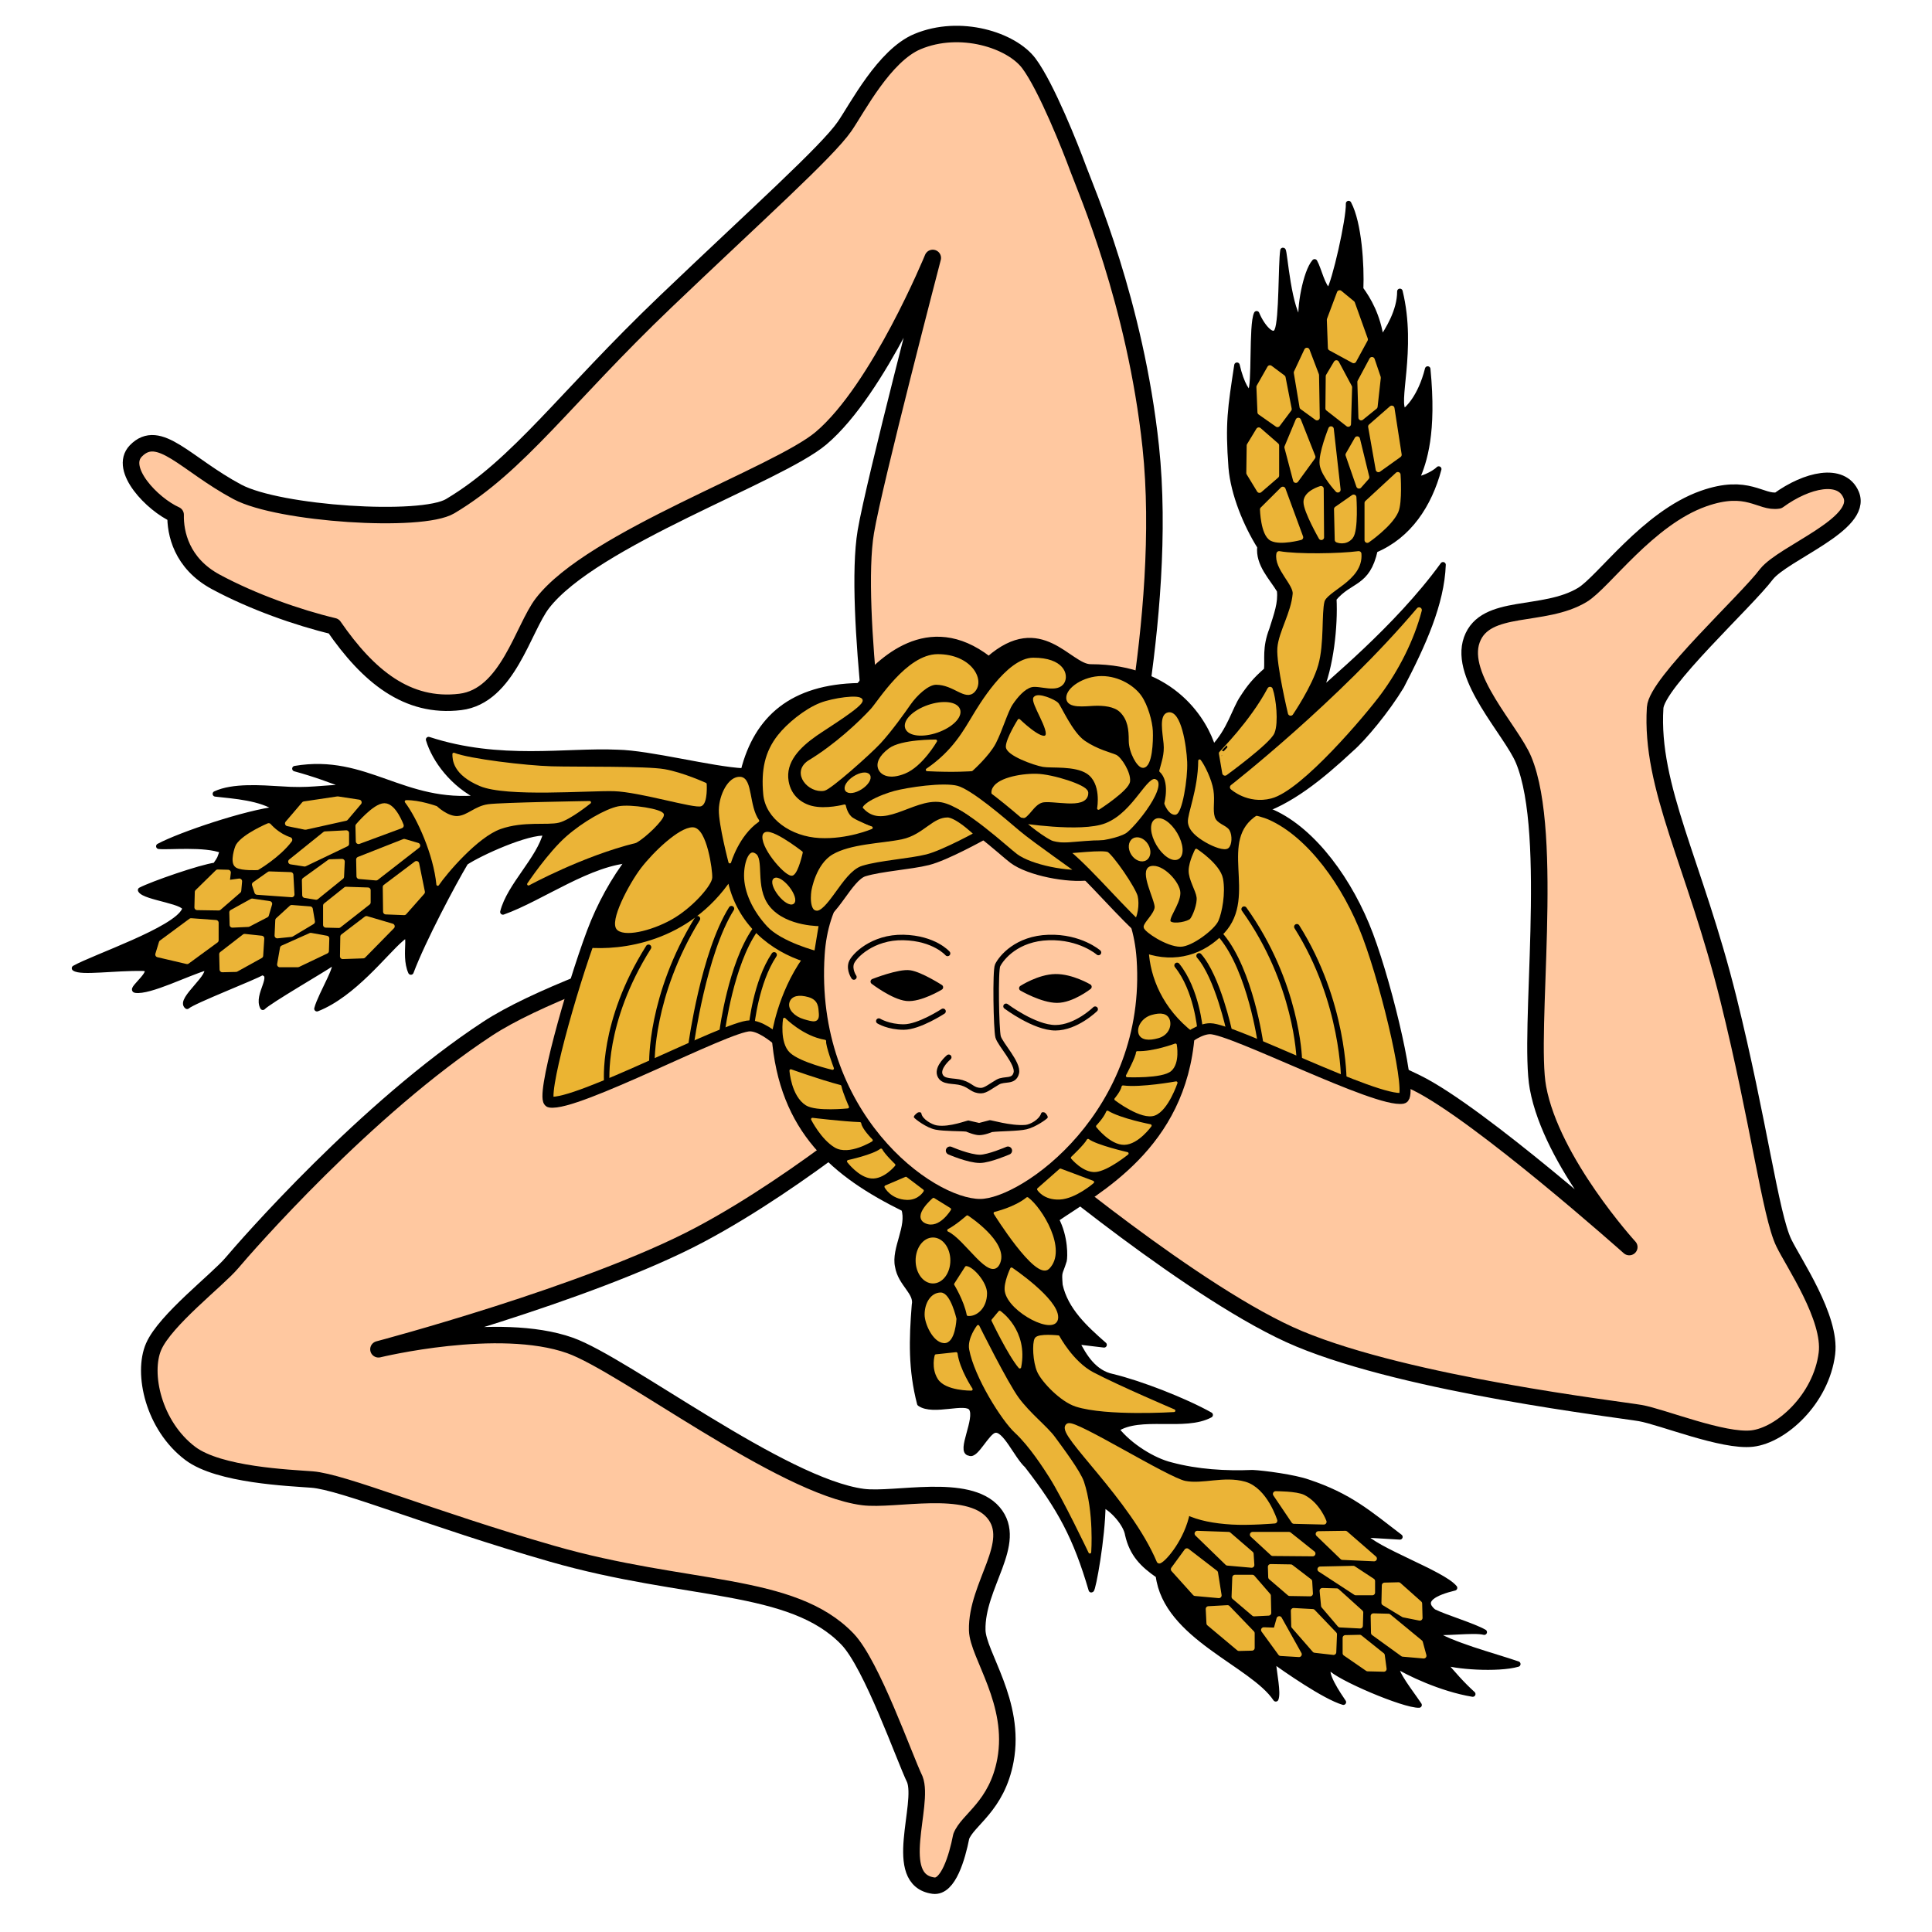 <?xml version="1.0" encoding="UTF-8"?>
<svg version="1.1" viewBox="0 0 700 700" xmlns="http://www.w3.org/2000/svg">
<defs>
<style type="text/css">.str1 {stroke:#1F1A17;stroke-width:0.176}
    .str2 {stroke:#1F1A17;stroke-width:0.353}
    .str0 {stroke:#131516;stroke-width:0.353}
    .str4 {stroke:#EEB300;stroke-width:0.353}
    .str3 {stroke:#F5D300;stroke-width:0.353}
    .fil6 {fill:none}
    .fil7 {fill:#1F1A17}
    .fil9 {fill:white}
    .fil12 {fill:#009F3C}
    .fil10 {fill:#00A03B}
    .fil5 {fill:#2DA638}
    .fil8 {fill:#4E9145}
    .fil11 {fill:#65B857}
    .fil1 {fill:#DA2724}
    .fil4 {fill:#E4A615}
    .fil3 {fill:#EFC899}
    .fil13 {fill:#F3E400}
    .fil0 {fill:#F5CB00}
    .fil2 {fill:#1F1A17;fill-rule:nonzero}
    .fil14 {fill:#EEB300;fill-rule:nonzero}</style>
</defs>
<g transform="translate(59.067 -302.29)">
<g transform="translate(265)">
<g transform="matrix(2 0 0 1.988 -768.25 120.2)">
<path d="m557.44 181.77c2.233 5.36-12.197 10.547-15.322 14.453-3.683 4.954-19.897 19.787-20.182 24.349-0.912 14.583 7.181 28.404 13.281 53.125 5.489 22.245 7.596 39.322 10.025 44.4 1.743 3.642 8.625 13.69 7.812 20.183-1.041 8.333-8.289 14.888-13.541 15.495-5.253 0.607-16.319-3.949-20.27-4.645-3.949-0.694-41.71-5.121-61.806-13.541-18.382-7.702-48.915-33.508-48.915-33.508l18.229-31.25s32.845 8.679 51.953 18.1c11.399 5.62 38.542 29.947 38.542 29.947s-14.062-15.494-16.537-29.036c-1.861-10.19 3.082-46.051-2.604-59.766-2.225-5.366-11.806-15.104-9.375-21.875 2.43-6.771 13.021-3.906 20.052-8.203 3.812-2.33 11.83-13.955 21.919-17.535 8.072-2.865 10.286 0.868 13.541 0.347 5.211-3.818 11.461-5.207 13.198-1.04z" fill="#ffc8a0" stroke="#000" stroke-linecap="round" stroke-linejoin="round" stroke-miterlimit="10" stroke-width="3"/>
<path d="m391.2 435.26c-7.692-1.061-1.566-14.736-3.387-19.396-1.875-3.887-7.778-20.9-12.177-25.523-10.074-10.584-29.091-8.504-53.55-15.582-22.009-6.368-37.852-13.083-43.465-13.517-4.025-0.312-16.83-0.8-22.046-4.749-6.696-5.069-8.749-14.622-6.648-19.475 2.101-4.852 11.58-12.159 14.156-15.231 2.577-3.073 24.304-28.176 46.357-42.721 16.637-10.974 66.16-24.4 66.16-24.4l10.323 35.192s-19.221 16.697-38.007 26.745c-20.177 10.792-58.258 20.905-58.258 20.905s21.733-5.333 34.697-0.705c9.756 3.483 38.34 25.694 53.061 27.628 5.76 0.756 18.982-2.671 23.632 2.818 4.648 5.489-3.127 13.23-2.922 21.468 0.112 4.466 7.055 13.171 5.111 23.699-1.556 8.424-6.832 10.79-8.008 13.87-0.76 3.921-2.4 9.337-5.029 8.974z" fill="#ffc8a0" stroke="#000" stroke-linecap="round" stroke-linejoin="round" stroke-miterlimit="10" stroke-width="3"/>
<path d="m246.7 173.78c4.201-4.368 9.027 2.431 18.402 7.465 7.532 4.045 33.333 5.729 38.542 2.604 12.529-7.517 20.71-19.67 39.068-37.314 16.521-15.876 29.214-27.282 32.398-31.925 2.282-3.331 7.162-12.892 13.19-15.435 7.738-3.265 17.039-0.266 20.19 3.98 3.151 4.244 7.556 15.42 8.93 19.188 1.373 3.768 10.351 24.396 13.138 50.675 3.284 30.969-6.569 69.914-6.569 69.914l-41.761-2.815s-5.63-37.538-3.285-51.614c1.499-8.991 12.124-49.9 12.124-49.9s-9.754 23.952-20.245 32.865c-7.894 6.708-41.42 18.274-50.456 30.056-3.535 4.609-6.306 16.96-14.9 18.002-9.597 1.163-16.667-4.688-22.917-13.802-6.511-1.562-14.679-4.457-21.354-8.073-6.25-3.385-7.373-8.945-7.292-12.24-4.247-1.913-10.362-8.347-7.203-11.631z" fill="#ffc8a0" stroke="#000" stroke-linecap="round" stroke-linejoin="round" stroke-miterlimit="10" stroke-width="3"/>
<path d="m423 258.68c-0.347 14.757 9.723 26.215 9.723 26.215s5.095-5.815 8.594-5.815c4.08 0 30.209 13.542 34.896 12.674 1.813-0.336-2.594-19.643-6.338-29.688-3.559-9.549-10.156-18.664-17.447-21.962-4.333-1.959-16.667-3.125-21.875 0.348-5.209 3.471-7.435 13.194-7.553 18.228z" fill="#ebb437" stroke="#000" stroke-linecap="round" stroke-linejoin="round" stroke-miterlimit="10" stroke-width="2"/>
<path d="m376.25 258.16c0.054 12.587-9.321 26.909-9.321 26.909s-5.496-6.509-8.995-6.509c-4.079 0-31.543 14.756-36.23 13.888-1.814-0.336 3.929-20.858 7.672-30.902 3.559-9.548 10.156-18.664 17.448-21.962 4.333-1.96 16.667-3.125 21.875 0.347 5.207 3.473 7.53 13.194 7.551 18.229z" fill="#ebb432" stroke="#000" stroke-linecap="round" stroke-linejoin="round" stroke-miterlimit="10" stroke-width="2"/>
<path d="m336.72 248.35c-7.7 0.301-16.52 6.949-23.52 9.449 1.2-4.8 6.609-9.598 7.808-14.397-3.299-0.347-12.083 3.683-14.583 5.382-2.2 3.701-7.726 14.15-9.896 19.965-1.476-3.299 0.677-8.29-1.823-5.989-2.9 2.499-8.594 10.069-15.191 12.674 0.694-2.69 4.691-8.948 2.691-8.247-1.2 0.9-11.5 6.886-12.5 7.986-1.215-2.256 2.426-5.936-0.174-6.336-1.2 0.8-12.441 5.162-13.542 6.162-1.6-1.2 4.985-5.831 3.385-7.031-3.2 0.899-10.229 4.494-12.76 4.08-0.968-0.157 4.253-3.939 1.302-3.992-5.068-0.091-11.214 0.862-12.326-1e-3 3.5-2 18.209-6.955 19.909-10.556 1.1-1.6-7.231-2.28-7.93-3.681 2.1-1.1 10.851-4.166 13.542-4.514 1-1.5 0.703-0.991 1.302-2.691-3.212-1.302-9.846-0.581-11.545-0.781 3.9-2.1 15.885-6.163 21.528-6.771-3.1-2.101-7.785-2.377-11.285-2.778 3.199-1.5 8.288-1.084 11.788-0.884 5.301 0.399 7.13-0.23 12.431-0.331-3.2-1.3-6.509-2.486-9.809-3.385 12.966-2.213 19.531 6.771 33.579 5.315-4.933-2.365-8.26-6.912-9.36-10.611 12.934 4.253 24.914 1.91 34.201 2.344 5.8 0.1 17.03 3.085 22.83 3.385 2.431-9.635 8.854-15.321 20.92-15.538 3.646-4.427 12.5-13.455 23.525-4.861 9.461-8.333 14.539 1.432 18.445 1.432 15.104 0 20.79 10.114 22.18 14.801 3.124-3.298 3.906-7.031 5.381-9.201 1.216-1.91 2.258-3.212 4.341-5.035 0.199-2-0.348-3.993 0.954-7.378 0.868-2.777 1.65-4.861 1.39-7.118-1.389-2.344-3.906-4.774-3.56-7.986-2.5-4-4.809-9.61-5.208-14.41-0.601-8.099-0.158-10.763 1.042-18.663 0.781 3.472 2.04 5.354 2.43 4.861 0.858-1.084 0.175-12.207 1.129-14.236 0.955 2.344 2.994 4.708 3.732 3.038 0.87-1.968 0.662-12.149 1.042-14.583 0.3 0 0.984 11.2 3.386 13.194-0.501-2.5 0.743-9.311 2.344-11.111 0.781 1.389 1.403 4.596 2.604 5.295 1.042-1.476 3.653-13.119 3.553-15.918 1.9 3.6 2.351 11.317 2.177 15.571 1.389 1.91 3.125 4.861 3.732 9.288 1.216-1.823 3.385-5.255 3.385-8.854 2.604 10.677-1.041 20.66 0.781 21.875 0.545-0.334 2.952-2.517 4.255-7.726 1.128 11.632-0.608 16.841-1.997 20.052 0.521 0.174 2.951-0.781 3.992-1.823-1.735 6.51-5.381 12.152-11.544 14.757-1.389 6.336-4.466 5.254-7.466 8.854 0.259 4.948-0.521 12.5-2.604 17.188 0.954-1.215 13.977-11.632 22.396-23.351-0.26 7.118-3.646 14.583-7.552 22.135-2.604 4.34-6.815 9.458-9.114 11.458-5.469 5.122-11.11 9.765-17.23 11.588-7.683 4.948-0.076 15.123-6.12 21.615-3.516 3.776-8.463 5.339-13.802 3.516 0.253 4.946 2.518 10.851 8.333 15.364-1.562 20.443-17.101 28.386-24.609 33.594 1.736 3.298 1.579 6.939 1.433 7.553-0.8 2.599-0.944 1.746-0.745 4.445 1.001 4.601 4.601 7.9 8.001 10.9-1.7-0.2-3.3-0.4-5-0.6 1.4 2.8 3.2 5.699 6.5 6.399 5 1.2 13.121 4.378 17.72 6.979-4.599 2.499-12.713-0.298-17.013 2.604 2.43 3.125 6.787 5.762 9.893 6.518 4.797 1.3 9.897 1.601 14.797 1.401 2.1 0.101 7.597 0.851 10.028 1.72 7.552 2.517 11.065 5.683 16.666 9.982-1.4-0.1-5.295-0.302-6.694-0.402 2.1 2.801 14.391 6.991 16.591 9.69-3.56 0.868-6.32 2.24-3.82 4.34 2.2 1.101 7.102 2.533 9.201 3.733-1.899-0.499-7.672 0.337-9.572-0.063 3.583 2.407 11.136 4.316 15.649 5.879-3.56 1.042-11.629 0.465-13.629-0.435 1.997 2.345 3.386 3.994 5.469 5.903-5.729-0.955-11.775-3.894-13.976-5.295 0.087 1.736 2.518 4.688 4.254 7.292-2.7 0.1-14.746-5.059-16.146-6.858-1.499 0.601 1.631 5.137 2.431 6.338-3.398-1-10.59-6.077-12.761-7.64 0.261 2.691 0.954 5.903 0.521 7.031-4.254-6.423-19.879-11.284-21.268-22.482-2.899-2-4.745-3.934-5.545-7.434-0.3-2.001-2.823-4.8-4.524-5.501-0.043 6.111-1.783 15.539-2.083 15.539-2.8-9.602-5.632-14.857-11.632-22.657-1.909-1.737-4.004-6.924-5.903-6.424-1.4 0.302-3.414 4.769-4.514 4.167-1.959-0.165 1.572-6.251 0.348-8.16-1.027-1.602-6.945 0.868-9.375-0.868-1.601-6.2-1.455-11.669-0.955-17.969 0.5-2.3-2.518-3.819-3.038-7.031-0.701-3.199 2.229-7.304 1.128-10.503-12.413-6.163-22.179-14.106-23.481-31.554 0 0 0.998-7.422 5.599-13.933-5.729-1.823-12.109-6.467-13.672-14.974-7.682 11.588-19.922 12.891-25.781 12.37 1.432-6.509 6.38-13.931 8.203-15.45z" stroke="#000" stroke-linecap="round" stroke-linejoin="round"/>
<path d="m362.33 265.62c-3.299 4.948-4.081 12.848-4.081 12.848" fill="none" stroke="#000" stroke-linecap="round" stroke-linejoin="round" stroke-miterlimit="10"/>
<path d="m358.85 261.11c-4.34 6.25-5.902 18.229-5.902 18.229" fill="none" stroke="#000" stroke-linecap="round" stroke-linejoin="round" stroke-miterlimit="10"/>
<path d="m354.6 257.2c-5.035 8.073-7.292 24.653-7.292 24.653" fill="none" stroke="#000" stroke-linecap="round" stroke-linejoin="round" stroke-miterlimit="10"/>
<path d="m348.44 259.03c-8.594 14.062-8.247 26.303-8.247 26.303" fill="none" stroke="#000" stroke-linecap="round" stroke-linejoin="round" stroke-miterlimit="10"/>
<path d="m339.58 264.24c-8.594 13.715-7.552 24.652-7.552 24.652" fill="none" stroke="#000" stroke-linecap="round" stroke-linejoin="round" stroke-miterlimit="10"/>
<path d="m435.33 267.54c3.559 4.428 4.167 11.632 4.167 11.632" fill="none" stroke="#000" stroke-linecap="round" stroke-linejoin="round" stroke-miterlimit="10"/>
<path d="m439.32 265.8c3.385 3.906 5.469 13.716 5.469 13.716" fill="none" stroke="#000" stroke-linecap="round" stroke-linejoin="round" stroke-miterlimit="10"/>
<path d="m443.4 262.24c5.208 6.338 7.031 19.358 7.031 19.358" fill="none" stroke="#000" stroke-linecap="round" stroke-linejoin="round" stroke-miterlimit="10"/>
<path d="m447.48 257.29c9.636 13.541 9.983 27.257 9.983 27.257" fill="none" stroke="#000" stroke-linecap="round" stroke-linejoin="round" stroke-miterlimit="10"/>
<path d="m457.03 260.5c8.594 13.715 8.507 28.038 8.507 28.038" fill="none" stroke="#000" stroke-linecap="round" stroke-linejoin="round" stroke-miterlimit="10"/>
<path d="m399.57 242.01c10.417 0 28.109 4.906 29.427 24.305 1.91 28.125-21.181 44.792-29.341 44.792-9.288 0-31.076-16.319-29.166-45.573 1.256-19.229 18.83-23.524 29.08-23.524z" fill="#ffc8a0" stroke="#000" stroke-linecap="round" stroke-linejoin="round" stroke-miterlimit="10" stroke-width="2"/>
<path d="m419.36 271.44s-3.126-1.866-6.077-1.822c-2.951 0.043-6.076 2.083-6.076 2.083s3.689 2.17 6.38 2.171 5.773-2.432 5.773-2.432z" stroke="#000" stroke-linecap="round" stroke-linejoin="round" stroke-miterlimit="10"/>
<path d="m392.45 271.53s-3.559-2.301-5.513-2.604c-1.953-0.303-6.64 1.562-6.64 1.562s3.603 2.777 6.033 3.039c2.431 0.261 6.12-1.997 6.12-1.997z" stroke="#000" stroke-linecap="round" stroke-linejoin="round" stroke-miterlimit="10"/>
<path d="m421.09 265.19s-3.299-2.908-9.028-2.734-8.55 3.646-9.244 5.078c-0.442 0.912-0.26 11.675 0.087 13.021s3.732 4.86 3.298 6.597-2.127 0.955-3.342 1.648c-1.215 0.696-2.213 1.562-3.038 1.562-1.562 0-1.779-0.913-3.472-1.432-1.53-0.471-3.473 0-3.993-1.433-0.518-1.424 1.605-3.212 1.605-3.212" fill="none" stroke="#000" stroke-linecap="round" stroke-linejoin="round" stroke-miterlimit="10"/>
<path d="m393.75 265.36s-2.387-2.777-7.986-2.907c-5.599-0.131-9.071 3.429-9.461 4.688s0.478 2.517 0.478 2.517" fill="none" stroke="#000" stroke-linecap="round" stroke-linejoin="round" stroke-miterlimit="10"/>
<path d="m420.49 275.52s-3.429 3.386-7.205 3.386-8.94-3.906-8.94-3.906" fill="none" stroke="#000" stroke-linecap="round" stroke-linejoin="round" stroke-miterlimit="10"/>
<path d="m392.93 275.91s-4.341 2.865-7.118 2.865c-2.778 0-4.515-1.085-4.515-1.085" fill="none" stroke="#000" stroke-linecap="round" stroke-linejoin="round" stroke-miterlimit="10"/>
<path d="m399.48 298.48c-0.89 0-2.361-0.646-2.361-0.646-1.003-0.113-3.933-0.049-5.517-0.353-1.685-0.323-3.736-1.946-3.928-2.213-0.167-0.233 0.373-0.689 0.606-0.857 0.235-0.167 0.683-0.166 0.728 0.119 0.163 1.042 1.908 2.024 2.789 2.171 2.344 0.391 5.625-0.99 5.755-0.891l1.919 0.443 1.894-0.5c0.122-0.1 3.802 1.077 6.492 0.859 0.828-0.066 2.474-0.933 2.851-2.107 0.087-0.274 0.51-0.258 0.733-0.076 0.223 0.181 0.59 0.702 0.408 0.926-0.207 0.254-2.148 1.67-3.797 2.061-1.486 0.353-4.927 0.326-6.25 0.5 1e-3 0-1.28 0.564-2.322 0.564z" ZZ="0"/>
<path d="m404.69 301.3s-3.45 1.498-5.078 1.498c-2.019 0-5.426-1.498-5.426-1.498" fill="none" stroke="#000" stroke-linecap="round" stroke-linejoin="round" stroke-miterlimit="10" stroke-width="1.5"/>
<path d="m429.17 231.29c-0.868 0.043-2.344-2.647-2.344-4.688 0-2.04-0.173-3.906-1.649-5.381-1.13-1.129-3.212-1.302-4.861-1.237s-4.774 0.543-4.817-1.172c-0.044-1.714 3.017-3.754 6.163-3.754s5.815 1.801 6.987 3.472 1.966 4.625 2.041 6.294c0.085 1.909-0.1 6.396-1.52 6.466z" fill="#ebb437" stroke="#ebb437" stroke-linecap="round" stroke-linejoin="round" stroke-miterlimit="10" stroke-width=".5"/>
<path d="m378.12 219.21c0.26 0.89-6.242 4.874-8.203 6.25-3.06 2.148-5.815 4.883-5.208 8.529 0.476 2.858 2.57 4.266 4.427 4.73 2.604 0.651 5.946-0.26 5.946-0.26s0.282 1.671 1.389 2.388c1.107 0.716 3.472 1.605 3.472 1.605s-4.362 1.888-9.375 1.628c-5.013-0.261-9.57-3.386-9.961-7.748s0.261-7.617 2.604-10.612c1.598-2.042 4.752-4.688 7.552-5.794 2.164-0.856 7.097-1.606 7.357-0.716z" fill="#ebb437" stroke="#ebb437" stroke-linecap="round" stroke-linejoin="round" stroke-miterlimit="10" stroke-width=".5"/>
<ellipse transform="matrix(-.838 .546 -.546 -.838 821.68 224.34)" cx="377.54" cy="234.15" rx="2.409" ry="1.139" fill="#ebb437" stroke="#ebb437" stroke-linecap="round" stroke-linejoin="round" stroke-miterlimit="10" stroke-width=".5"/>
<path d="m391.6 226.63s-6.185-0.065-8.333 1.562c-1.807 1.369-2.213 2.604-1.823 3.516 0.391 0.912 1.758 1.758 4.492 0.651 3.11-1.258 5.664-5.729 5.664-5.729z" fill="#ebb437" stroke="#ebb437" stroke-linecap="round" stroke-linejoin="round" stroke-miterlimit="10" stroke-width=".5"/>
<ellipse transform="matrix(-.944 .33 -.33 -.944 833.64 303.55)" cx="391.08" cy="222.46" rx="5.013" ry="2.409" fill="#ebb437" stroke="#ebb437" stroke-linecap="round" stroke-linejoin="round" stroke-miterlimit="10" stroke-width=".5"/>
<path d="m398.5 217.51c1.822-2.019-0.679-6.445-6.532-6.445-5.469 0-10.606 8.437-11.927 9.886-2.182 2.395-6.627 6.588-11.445 9.5-2.909 2.033 0.086 5.483 2.755 5.028 1.099-0.188 8.326-6.663 10.091-8.594 2.083-2.279 4.439-5.638 5.403-7.031 1.172-1.693 3.3-3.711 4.818-3.711 3.321 0 5.357 3.005 6.837 1.367z" fill="#ebb437" stroke="#ebb437" stroke-linecap="round" stroke-linejoin="round" stroke-miterlimit="10" stroke-width=".5"/>
<path d="m414.71 215.88c0.718-1.301-0.087-4.167-5.426-4.167-4.688 0-9.802 8.79-10.785 10.417-1.628 2.691-3.624 6.467-8.442 9.766 4.948 0.261 8.052 0 8.052 0s2.994-2.669 4.166-4.948 2.148-5.729 3.061-7.096c0.911-1.367 2.233-2.904 3.58-3.255 1.497-0.391 4.752 1.171 5.794-0.717z" fill="#ebb437" stroke="#ebb437" stroke-linecap="round" stroke-linejoin="round" stroke-miterlimit="10" stroke-width=".5"/>
<path d="m409.55 218.79c0.607-0.781 3.516 0.521 4.036 1.042 0.521 0.521 2.561 5.382 4.904 6.988 2.344 1.606 4.819 2.17 5.687 2.561s2.561 3.082 2.387 4.601-5.469 4.948-5.469 4.948 0.869-4.688-1.996-6.554c-2.277-1.483-6.511-0.998-8.03-1.259-1.519-0.26-6.554-2.04-6.51-3.472 0.043-1.433 2.127-4.774 2.127-4.774s3.992 3.906 4.947 2.908c0.956-0.999-2.691-6.207-2.083-6.989z" fill="#ebb437" stroke="#ebb437" stroke-linecap="round" stroke-linejoin="round" stroke-miterlimit="10" stroke-width=".5"/>
<path d="m418.74 236.08c-0.036-0.943-6.027-2.916-8.943-2.965-2.915-0.049-7.178 0.83-7.581 2.673-0.341 1.555 3.5 4.617 4.715 4.617 1.214 0 1.991-2.479 3.838-3.014 1.846-0.535 8.068 1.313 7.971-1.311z" fill="#ebb437" stroke="#ebb437" stroke-linecap="round" stroke-linejoin="round" stroke-miterlimit="10"/>
<path d="m419.27 251.04c-3.622 0.499-10.63-0.801-13.541-2.995-1.74-1.311-9.433-8.562-13.281-9.245-4.492-0.797-10.417 5.469-14.695 0.801-1.845-2.013 3.755-4.19 6.103-4.824 2.347-0.633 9.114-1.705 11.978-0.925s9.007 6.188 11.589 8.38c2.579 2.193 10.024 7.332 11.847 8.808z" fill="#ebb437" stroke="#000" stroke-linecap="round" stroke-linejoin="round" stroke-miterlimit="10" stroke-width="2"/>
<path d="m433.72 221.68c2.084-0.456 3.061 5.794 3.19 8.789s-0.911 9.375-1.953 9.375-1.692-1.823-1.692-1.823 1.106-4.102-0.912-5.925c0.391-1.562 0.977-2.995 0.781-5.013s-0.815-5.097 0.586-5.403z" fill="#ebb437" stroke="#ebb437" stroke-linecap="round" stroke-linejoin="round" stroke-miterlimit="10" stroke-width=".5"/>
<path d="m431.57 233.13c3.386 1.318-3.727 9.856-5.269 10.766-3.023 1.785-11.971 2.313-13.979 1.298-2.341-1.183-5.64-4.134-5.64-4.134s11.246 1.82 15.538 0.086c4.958-2 7.264-8.828 9.35-8.016z" fill="#ebb437" stroke="#000" stroke-linecap="round" stroke-linejoin="round" stroke-miterlimit="10"/>
<ellipse transform="matrix(.863 -.505 .505 .863 -64.27 252.22)" cx="433.53" cy="244.77" rx="1.931" ry="3.971" fill="#ebb437" stroke="#ebb437" stroke-linecap="round" stroke-linejoin="round" stroke-miterlimit="10" stroke-width=".5"/>
<ellipse transform="matrix(.851 -.526 .526 .851 -65.497 262.11)" cx="428.32" cy="246.27" rx="1.541" ry="2.082" fill="#ebb437" stroke="#ebb437" stroke-linecap="round" stroke-linejoin="round" stroke-miterlimit="10" stroke-width=".5"/>
<path d="m439.41 230.25c-0.044 5.339-1.997 9.766-1.866 11.198 0.13 1.432 1.562 2.56 3.038 3.428 1.477 0.869 3.386 1.562 3.906 1.085 0.521-0.477 0.608-2.04 0.131-2.908-0.479-0.868-2.258-1.085-2.692-2.474-0.434-1.388 0.044-2.995-0.26-4.948-0.305-1.952-1.605-4.556-2.257-5.381z" fill="#ebb437" stroke="#ebb437" stroke-linecap="round" stroke-linejoin="round" stroke-miterlimit="10" stroke-width=".5"/>
<path d="m413.63 246.18c2.275 0.104 8.371-0.895 9.636-0.173 1.266 0.721 5.497 6.931 5.902 8.68 0.403 1.75 0.057 4.427-1.057 5.713-4.412-4.151-10.488-11.529-14.481-14.22z" fill="#ebb437" stroke="#000" stroke-linecap="round" stroke-linejoin="round" stroke-miterlimit="10" stroke-width="2"/>
<path d="m430.6 249.7c-1.995 0.521 1.042 5.99 0.912 7.292-0.131 1.302-2.04 2.907-1.996 3.559s3.992 3.342 6.423 3.342c1.998 0 5.989-3.081 6.641-4.557s1.302-4.991 0.825-7.552c-0.478-2.561-4.602-5.251-4.602-5.251s-1.084 2.083-1.128 3.689c-0.044 1.605 1.259 3.559 1.433 4.861s-0.738 3.56-1.216 4.123c-0.478 0.564-3.081 1.129-3.862 0.521s1.648-3.342 1.648-5.382c0-1.823-3.082-5.166-5.078-4.645z" fill="#ebb437" stroke="#ebb437" stroke-linecap="round" stroke-linejoin="round" stroke-miterlimit="10" stroke-width=".5"/>
<path d="m393.75 239.58c2.212 0 6.25 4.167 6.25 4.167s-6.666 3.736-9.859 4.535c-3.195 0.799-8.497 1.117-11.55 2.057s-5.785 8.372-8.557 8.231-1.926-4.838-1.926-4.838 0.799-5.215 4.321-7.282c3.523-2.067 9.208-2.114 12.824-2.865 3.618-0.753 5.256-4.005 8.497-4.005z" fill="#ebb437" stroke="#000" stroke-linecap="round" stroke-linejoin="round" stroke-miterlimit="10" stroke-width="2"/>
<path d="m367.27 246.96s-0.737 3.429-1.605 3.95c-0.869 0.521-5.339-4.514-5.208-6.858 0.13-2.35 6.813 2.908 6.813 2.908z" fill="#ebb437" stroke="#ebb437" stroke-linecap="round" stroke-linejoin="round" stroke-miterlimit="10" stroke-width=".5"/>
<ellipse transform="matrix(.786 -.618 .618 .786 -79.027 279.48)" cx="364.13" cy="253.88" rx="1.012" ry="2.684" fill="#ebb437" stroke="#ebb437" stroke-linecap="round" stroke-linejoin="round" stroke-miterlimit="10" stroke-width=".5"/>
<path d="m359.3 246.78c-1.897-1.314-2.918 1.747-2.918 4.378 0 3.162 1.605 6.664 4.329 9.631s9.343 4.663 9.343 4.663l0.911-5.556s-6.162 0.168-9.038-3.388c-2.676-3.307-0.73-8.415-2.627-9.728z" fill="#ebb437" stroke="#000" stroke-linecap="round" stroke-linejoin="round" stroke-miterlimit="10"/>
<path d="m359.38 241.19c-3.646 2.561-5.078 7.509-5.078 7.509s-1.78-6.857-1.736-9.505c0.043-2.648 1.649-5.946 3.646-5.772 1.996 0.173 1.302 5.121 3.168 7.768z" fill="#ebb437" stroke="#ebb437" stroke-linecap="round" stroke-linejoin="round" stroke-miterlimit="10" stroke-width=".5"/>
<path d="m347.57 242.62c2.344 0 3.385 7.725 3.298 8.941s-3.125 4.86-6.597 7.031c-3.473 2.17-8.637 3.56-10.156 2.344-1.52-1.216 2.167-8.184 4.297-10.981 2.213-2.908 6.814-7.335 9.158-7.335z" fill="#ebb437" stroke="#ebb437" stroke-linecap="round" stroke-linejoin="round" stroke-miterlimit="10" stroke-width=".5"/>
<path d="m428.58 279.88c0.3 1.035 1.643 1.164 3.301 0.683s2.208-1.926 1.907-2.961c-0.3-1.036-1.338-1.271-2.996-0.791-1.658 0.481-2.514 2.034-2.212 3.069z" fill="#ebb437" stroke="#ebb437" stroke-linecap="round" stroke-linejoin="round" stroke-miterlimit="10" stroke-width=".5"/>
<path d="m435.03 282.03s-3.972 1.497-6.901 1.389c0 0.825-1.823 4.254-1.823 4.254s6.315 0.261 7.812-1.085c1.498-1.346 0.912-4.558 0.912-4.558z" fill="#ebb437" stroke="#ebb437" stroke-linecap="round" stroke-linejoin="round" stroke-miterlimit="10" stroke-width=".5"/>
<path d="m435.16 288.93s-6.38 1.172-9.636 0.737c-0.195 0.955-1.302 2.257-1.302 2.257s4.731 3.646 7.031 2.734c2.301-0.911 3.907-5.728 3.907-5.728z" fill="#ebb437" stroke="#ebb437" stroke-linecap="round" stroke-linejoin="round" stroke-miterlimit="10" stroke-width=".5"/>
<path d="m430.47 296.74s-5.403-1.042-7.747-2.475c-0.456 1.172-1.823 2.604-1.823 2.604s2.474 3.19 4.883 3.125 4.687-3.254 4.687-3.254z" fill="#ebb437" stroke="#ebb437" stroke-linecap="round" stroke-linejoin="round" stroke-miterlimit="10" stroke-width=".5"/>
<path d="m426.3 301.82s-5.664-1.303-7.096-2.409c-0.456 0.911-2.865 3.19-2.865 3.19s2.084 2.539 4.232 2.344 5.729-3.125 5.729-3.125z" fill="#ebb437" stroke="#ebb437" stroke-linecap="round" stroke-linejoin="round" stroke-miterlimit="10" stroke-width=".5"/>
<path d="m414.19 304.82 5.859 2.214s-3.189 2.8-5.989 2.93-3.841-1.628-3.841-1.628l3.971-3.516z" fill="#ebb437" stroke="#ebb437" stroke-linecap="round" stroke-linejoin="round" stroke-miterlimit="10" stroke-width=".5"/>
<path d="m370.18 276.3c0.13 1.562-0.719 1.294-2.377 0.813s-2.758-1.711-2.457-2.747c0.3-1.035 1.483-1.281 3.142-0.801 1.657 0.482 1.603 1.661 1.692 2.735z" fill="#ebb437" stroke="#ebb437" stroke-linecap="round" stroke-linejoin="round" stroke-miterlimit="10" stroke-width=".5"/>
<path d="m364.19 277.34s3.27 3.346 7.319 4.008c-0.154 0.811 1.405 4.977 1.405 4.977s-5.745-1.344-7.552-3.06-1.172-5.925-1.172-5.925z" fill="#ebb437" stroke="#ebb437" stroke-linecap="round" stroke-linejoin="round" stroke-miterlimit="10" stroke-width=".5"/>
<path d="m365.36 286.72s4.968 1.817 8.919 2.864c0.261 1.303 1.367 3.776 1.367 3.776s-5.664 0.586-7.422-0.521c-2.55-1.605-2.864-6.119-2.864-6.119z" fill="#ebb437" stroke="#ebb437" stroke-linecap="round" stroke-linejoin="round" stroke-miterlimit="10" stroke-width=".5"/>
<path d="m369.27 295.57s5.507 0.672 8.594 0.781c0.13 1.106 2.083 3.06 2.083 3.06s-4.098 2.555-6.51 1.106c-2.413-1.448-4.167-4.947-4.167-4.947z" fill="#ebb437" stroke="#ebb437" stroke-linecap="round" stroke-linejoin="round" stroke-miterlimit="10" stroke-width=".5"/>
<path d="m375.78 303.26s4.492-0.977 5.924-2.083c0.456 0.911 2.344 2.734 2.344 2.734s-1.953 2.409-4.102 2.214-4.166-2.865-4.166-2.865z" fill="#ebb437" stroke="#ebb437" stroke-linecap="round" stroke-linejoin="round" stroke-miterlimit="10" stroke-width=".5"/>
<path d="m386.2 306.32-3.634 1.562s1.028 2.055 3.829 2.148c1.953 0.064 2.799-1.433 2.799-1.433l-2.994-2.277z" fill="#ebb437" stroke="#ebb437" stroke-linecap="round" stroke-linejoin="round" stroke-miterlimit="10" stroke-width=".5"/>
<path d="m408.2 310.03c-2.214 1.822-5.859 2.669-5.859 2.669s7.489 12.107 9.636 9.961c3.254-3.255-1.303-10.807-3.777-12.63z" fill="#ebb437" stroke="#ebb437" stroke-linecap="round" stroke-linejoin="round" stroke-miterlimit="10" stroke-width=".5"/>
<path d="m397.33 313.35s-1.889 1.692-3.386 2.474c3.125 1.433 7.683 9.505 9.114 5.859 1.433-3.646-5.728-8.333-5.728-8.333z" fill="#ebb437" stroke="#ebb437" stroke-linecap="round" stroke-linejoin="round" stroke-miterlimit="10" stroke-width=".5"/>
<path d="m405.34 322.85s-1.209 2.569-0.977 4.036c0.586 3.711 9.114 8.073 9.18 4.818 0.064-3.256-8.203-8.854-8.203-8.854z" fill="#ebb437" stroke="#ebb437" stroke-linecap="round" stroke-linejoin="round" stroke-miterlimit="10" stroke-width=".5"/>
<path d="m391.21 310.16 2.93 1.823s-2.019 3.385-4.297 2.344c-2.279-1.042 1.367-4.167 1.367-4.167z" fill="#ebb437" stroke="#ebb437" stroke-linecap="round" stroke-linejoin="round" stroke-miterlimit="10" stroke-width=".5"/>
<ellipse cx="391.11" cy="321.32" rx="2.897" ry="3.939" fill="#ebb437" stroke="#ebb437" stroke-linecap="round" stroke-linejoin="round" stroke-miterlimit="10" stroke-width=".5"/>
<path d="m397.14 322.59c-0.781 1.237-1.953 3.061-1.953 3.061s1.758 2.864 2.278 5.533c1.433 0.131 3.19-1.302 3.19-3.906 0-1.823-2.343-4.557-3.515-4.688z" fill="#ebb437" stroke="#ebb437" stroke-linecap="round" stroke-linejoin="round" stroke-miterlimit="10" stroke-width=".5"/>
<path d="m403.19 330.73-1.237 1.497s2.995 6.315 4.883 8.528c1.302-6.64-3.646-10.025-3.646-10.025z" fill="#ebb437" stroke="#ebb437" stroke-linecap="round" stroke-linejoin="round" stroke-miterlimit="10" stroke-width=".5"/>
<path d="m409.77 335.61c-0.456 0.781-0.325 4.166 0.456 5.924s4.112 5.311 6.836 6.186c5.469 1.758 17.708 0.977 17.708 0.977s-10.026-4.297-14.714-6.771c-3.768-1.988-6.25-6.705-6.25-6.705s-3.58-0.392-4.036 0.389z" fill="#ebb437" stroke="#ebb437" stroke-linecap="round" stroke-linejoin="round" stroke-miterlimit="10" stroke-width=".5"/>
<path d="m392.51 327.41c-1.562 0-2.669 1.692-2.669 3.775 0 1.562 1.433 4.818 3.255 4.948 1.823 0.13 2.019-4.167 2.019-4.167s-1.043-4.556-2.605-4.556z" fill="#ebb437" stroke="#ebb437" stroke-linecap="round" stroke-linejoin="round" stroke-miterlimit="10" stroke-width=".5"/>
<path d="m399.28 333.33s-1.722 2.245-1.367 4.167c0.911 4.948 5.823 12.835 8.203 15.039 2.669 2.474 5.338 6.698 6.25 8.138 2.474 3.906 7.161 13.803 7.161 13.803s0.521-7.292-1.302-12.761c-0.634-1.902-3.842-6.185-5.209-8.073s-4.492-4.297-6.575-7.161-7.161-13.152-7.161-13.152z" fill="#ebb437" stroke="#ebb437" stroke-linecap="round" stroke-linejoin="round" stroke-miterlimit="10" stroke-width=".5"/>
<path d="m395.31 338.28c0.391 2.995 2.734 6.511 2.734 6.511s-4.569 0.061-5.859-2.019c-1.172-1.888-0.521-4.102-0.521-4.102s1.954-0.194 3.646-0.39z" fill="#ebb437" stroke="#ebb437" stroke-linecap="round" stroke-linejoin="round" stroke-miterlimit="10" stroke-width=".5"/>
<path d="m415.62 351.5c-1.692 1.237 11.676 13.087 16.494 24.546 0.846-0.326 4.144-4.103 5.056-8.855 2.148 1.042 4.883 1.562 8.072 1.758 3.19 0.195 7.748-0.195 7.748-0.195s-1.758-5.599-5.469-6.641-7.553 0.521-10.808-0.13c-3.254-0.652-20.042-11.251-21.093-10.483z" fill="#ebb437" stroke="#ebb437" stroke-linecap="round" stroke-linejoin="round" stroke-miterlimit="10"/>
<path d="m453.19 363.87 3.32 4.948 5.403 0.13s-1.106-3.06-3.711-4.427c-1.264-0.664-5.012-0.651-5.012-0.651" fill="#ebb437" stroke="#ebb437" stroke-linecap="round" stroke-linejoin="round" stroke-miterlimit="10"/>
<polygon points="455.6 371.29 449.02 371.29 452.67 374.68 459.9 374.74" fill="#ebb437" stroke="#ebb437" stroke-linecap="round" stroke-linejoin="round" stroke-miterlimit="10"/>
<polygon points="465.3 375.39 471.03 375.65 465.82 371.09 460.94 371.16" fill="#ebb437" stroke="#ebb437" stroke-linecap="round" stroke-linejoin="round" stroke-miterlimit="10"/>
<polygon points="444.66 371.29 439 371.09 444.47 376.43 448.83 376.82 448.7 374.8" fill="#ebb437" stroke="#ebb437" stroke-linecap="round" stroke-linejoin="round" stroke-miterlimit="10"/>
<polygon points="437.11 374.28 434.7 377.6 438.61 381.97 442.9 382.36 442.25 378.26" fill="#ebb437" stroke="#ebb437" stroke-linecap="round" stroke-linejoin="round" stroke-miterlimit="10"/>
<polygon points="451.89 385.55 451.82 382.42 448.96 379.1 445.83 379.1 445.7 382.62 449.28 385.68" fill="#ebb437" stroke="#ebb437" stroke-linecap="round" stroke-linejoin="round" stroke-miterlimit="10"/>
<polygon points="448.89 391.93 448.89 389.26 444.47 384.64 441.02 384.83 441.15 387.44 446.55 391.99" fill="#ebb437" stroke="#ebb437" stroke-linecap="round" stroke-linejoin="round" stroke-miterlimit="10"/>
<polygon points="459.44 382.03 459.31 379.82 455.92 377.21 452.28 377.15 452.34 379.04 455.73 381.97" fill="#ebb437" stroke="#ebb437" stroke-linecap="round" stroke-linejoin="round" stroke-miterlimit="10"/>
<polygon points="461.26 377.6 467.71 381.84 470.7 381.84 470.7 379.75 467.25 377.47" fill="#ebb437" stroke="#ebb437" stroke-linecap="round" stroke-linejoin="round" stroke-miterlimit="10"/>
<polygon points="468.49 387.89 468.56 385.48 464.26 381.58 461.65 381.51 461.91 384.24 464.84 387.7" fill="#ebb437" stroke="#ebb437" stroke-linecap="round" stroke-linejoin="round" stroke-miterlimit="10"/>
<polygon points="460.29 392.32 456.51 387.96 456.44 385.16 459.9 385.35 463.8 389.45 463.67 392.71" fill="#ebb437" stroke="#ebb437" stroke-linecap="round" stroke-linejoin="round" stroke-miterlimit="10"/>
<polygon points="451.04 388.67 454.1 392.9 457.42 393.1 453.84 386.65 453.26 388.74" fill="#ebb437" stroke="#ebb437" stroke-linecap="round" stroke-linejoin="round" stroke-miterlimit="10"/>
<polygon points="479.3 386.46 479.23 383.85 475.46 380.47 472.92 380.53 472.85 383.72 476.37 385.87" fill="#ebb437" stroke="#ebb437" stroke-linecap="round" stroke-linejoin="round" stroke-miterlimit="10"/>
<polygon points="472.79 395.77 472.46 393.29 468.42 390.04 465.82 390.1 465.82 392.9 469.86 395.7" fill="#ebb437" stroke="#ebb437" stroke-linecap="round" stroke-linejoin="round" stroke-miterlimit="10"/>
<polygon points="480.01 393.36 479.36 390.95 473.63 386.2 470.9 386.13 470.96 389.19 476.24 393.03" fill="#ebb437" stroke="#ebb437" stroke-linecap="round" stroke-linejoin="round" stroke-miterlimit="10"/>
<path d="m479.17 202.78c-14.323 17.014-33.767 32.291-33.767 32.291s2.836 2.601 6.856 1.563c5.382-1.389 16.902-15.141 19.618-18.837 3.126-4.254 5.904-9.636 7.293-15.017z" fill="#ebb437" stroke="#ebb437" stroke-linecap="round" stroke-linejoin="round" stroke-miterlimit="10"/>
<path d="m452.17 217.27c0.607 1.736 1.042 5.989 0.347 7.726-0.694 1.736-8.507 7.466-8.507 7.466l-0.607-3.56c-1e-3 0 5.554-5.555 8.767-11.632z" fill="#ebb437" stroke="#ebb437" stroke-linecap="round" stroke-linejoin="round" stroke-miterlimit="10"/>
<path d="m468.23 192.54c-3.43 0.456-11.154 0.586-14.41 0-0.478 2.496 3.112 5.386 2.951 7.292-0.304 3.602-2.56 7.053-2.776 9.896-0.218 2.843 1.909 11.806 1.909 11.806s3.429-5.057 4.514-8.854c1.084-3.798 0.565-9.31 1.129-11.545 0.563-2.237 7.053-4.038 6.683-8.595z" fill="#ebb437" stroke="#ebb437" stroke-linecap="round" stroke-linejoin="round" stroke-miterlimit="10"/>
<path d="m475.32 178.12-5.533 5.143v6.771s4.036-2.799 5.143-5.273c0.726-1.623 0.39-6.641 0.39-6.641z" fill="#ebb437" stroke="#ebb437" stroke-linecap="round" stroke-linejoin="round" stroke-miterlimit="10"/>
<path d="m467.32 182.23s0.391 5.99-0.586 7.162-2.344 0.586-2.344 0.586l-0.13-5.599 3.06-2.149z" fill="#ebb437" stroke="#ebb437" stroke-linecap="round" stroke-linejoin="round" stroke-miterlimit="10"/>
<path d="m461.46 189.52-0.064-8.854s-2.67 0.781-2.67 2.409 2.734 6.445 2.734 6.445z" fill="#ebb437" stroke="#ebb437" stroke-linecap="round" stroke-linejoin="round" stroke-miterlimit="10"/>
<path d="m457.68 189.52-3.19-8.724-3.646 3.646s0.13 4.492 1.692 5.273 5.144-0.195 5.144-0.195z" fill="#ebb437" stroke="#ebb437" stroke-linecap="round" stroke-linejoin="round" stroke-miterlimit="10"/>
<polygon points="471.81 177.15 470.44 169.34 474.22 166.02 475.52 174.48" fill="#ebb437" stroke="#ebb437" stroke-linecap="round" stroke-linejoin="round" stroke-miterlimit="10"/>
<polygon points="469.66 178.58 468.29 180.14 466.34 174.48 467.97 171.62" fill="#ebb437" stroke="#ebb437" stroke-linecap="round" stroke-linejoin="round" stroke-miterlimit="10"/>
<path d="m463.22 169.79 1.237 11.068s-2.539-2.734-2.8-4.623c-0.259-1.888 1.563-6.445 1.563-6.445z" fill="#ebb437" stroke="#ebb437" stroke-linecap="round" stroke-linejoin="round" stroke-miterlimit="10"/>
<polygon points="459.9 174.87 456.84 179.1 455.27 173.11 457.29 168.23" fill="#ebb437" stroke="#ebb437" stroke-linecap="round" stroke-linejoin="round" stroke-miterlimit="10"/>
<polygon points="450.26 180.92 448.37 177.8 448.44 172.79 450.13 169.99 453.32 172.79 453.32 178.26" fill="#ebb437" stroke="#ebb437" stroke-linecap="round" stroke-linejoin="round" stroke-miterlimit="10"/>
<polygon points="450.2 162.11 452.15 158.66 454.49 160.42 455.6 166.15 453.52 168.94 450.39 166.73" fill="#ebb437" stroke="#ebb437" stroke-linecap="round" stroke-linejoin="round" stroke-miterlimit="10"/>
<polygon points="458.85 155.47 456.97 159.5 458.01 165.76 460.68 167.71 460.55 159.96" fill="#ebb437" stroke="#ebb437" stroke-linecap="round" stroke-linejoin="round" stroke-miterlimit="10"/>
<polygon points="464.19 157.75 462.76 160.16 462.7 166.02 466.34 168.88 466.54 162.17" fill="#ebb437" stroke="#ebb437" stroke-linecap="round" stroke-linejoin="round" stroke-miterlimit="10"/>
<polygon points="470.64 157.16 468.49 161.2 468.68 167.71 471.16 165.69 471.74 160.42" fill="#ebb437" stroke="#ebb437" stroke-linecap="round" stroke-linejoin="round" stroke-miterlimit="10"/>
<polygon points="464.78 144.99 462.96 149.87 463.15 155.01 467.32 157.29 469.4 153.45 467.06 146.88" fill="#ebb437" stroke="#ebb437" stroke-linecap="round" stroke-linejoin="round" stroke-miterlimit="10"/>
<path d="m349.87 234.5s-4.102-1.888-7.422-2.474-15.82-0.391-20.442-0.521c-4.623-0.13-14.974-1.367-17.708-2.474 0 0.977 0.065 3.581 4.818 5.599 4.752 2.019 19.596 0.781 24.219 0.912 4.622 0.13 14.778 3.255 15.755 2.734s0.78-3.776 0.78-3.776z" fill="#ebb437" stroke="#ebb437" stroke-linecap="round" stroke-linejoin="round" stroke-miterlimit="10" stroke-width=".5"/>
<path d="m342.12 240.1c0-0.781-5.794-1.758-8.008-1.302s-6.286 2.792-9.245 5.403c-3.32 2.93-7.031 8.529-7.031 8.529s9.701-5.338 19.401-7.748c1.758-0.976 4.883-4.101 4.883-4.882z" fill="#ebb437" stroke="#ebb437" stroke-linecap="round" stroke-linejoin="round" stroke-miterlimit="10" stroke-width=".5"/>
<path d="m328.91 237.83s-3.581 2.93-5.599 3.45c-2.018 0.521-6.38-0.325-10.612 1.172-4.232 1.498-9.917 8.248-11.306 10.331-0.521-5.469-3.516-12.175-5.729-15.104 2.344-0.065 5.447 1.062 5.447 1.062s2.018 1.953 3.906 1.823 3.19-1.823 5.534-2.148c2.344-0.326 18.359-0.586 18.359-0.586z" fill="#ebb437" stroke="#ebb437" stroke-linecap="round" stroke-linejoin="round" stroke-miterlimit="10" stroke-width=".5"/>
<polygon points="297.53 249.02 298.57 254.17 295.31 257.88 291.99 257.75 291.93 253.26" fill="#ebb437" stroke="#ebb437" stroke-linecap="round" stroke-linejoin="round" stroke-miterlimit="10"/>
<polygon points="297.72 245.7 290.23 251.56 287.17 251.3 287.11 248.24 295.31 244.99" fill="#ebb437" stroke="#ebb437" stroke-linecap="round" stroke-linejoin="round" stroke-miterlimit="10"/>
<path d="m294.73 242.06-7.682 2.865-0.065-2.799s3.06-3.646 4.753-3.646c1.691 0 2.994 3.58 2.994 3.58z" fill="#ebb437" stroke="#ebb437" stroke-linecap="round" stroke-linejoin="round" stroke-miterlimit="10"/>
<polygon points="293.1 260.42 288.48 259.05 284.24 262.3 284.18 265.89 287.89 265.76" fill="#ebb437" stroke="#ebb437" stroke-linecap="round" stroke-linejoin="round" stroke-miterlimit="10"/>
<polygon points="281.12 260.16 283.46 260.22 288.74 256.06 288.74 253.84 284.77 253.71 281.12 256.64" fill="#ebb437" stroke="#ebb437" stroke-linecap="round" stroke-linejoin="round" stroke-miterlimit="10"/>
<polygon points="277.34 254.75 277.28 252.02 281.84 248.7 284.05 248.63 283.92 251.37 279.36 255.08" fill="#ebb437" stroke="#ebb437" stroke-linecap="round" stroke-linejoin="round" stroke-miterlimit="10"/>
<polygon points="284.83 243.42 284.83 245.38 277.28 249.02 274.8 248.63 280.99 243.62" fill="#ebb437" stroke="#ebb437" stroke-linecap="round" stroke-linejoin="round" stroke-miterlimit="10"/>
<polygon points="274.22 241.67 277.21 238.15 283.27 237.24 287.11 237.83 284.7 240.69 277.41 242.32" fill="#ebb437" stroke="#ebb437" stroke-linecap="round" stroke-linejoin="round" stroke-miterlimit="10"/>
<path d="m274.54 244.66c-2.344-0.781-3.776-2.539-3.776-2.539s-4.297 1.823-5.469 3.646c-0.225 0.351-1.042 2.995-0.195 3.516s3.581 0.391 3.581 0.391 3.776-2.215 5.859-5.014z" fill="#ebb437" stroke="#ebb437" stroke-linecap="round" stroke-linejoin="round" stroke-miterlimit="10"/>
<polygon points="274.74 251.04 270.9 250.91 268.23 252.8 268.68 254.17 274.94 254.62" fill="#ebb437" stroke="#ebb437" stroke-linecap="round" stroke-linejoin="round" stroke-miterlimit="10"/>
<polygon points="272.33 262.11 274.87 261.85 278.65 259.57 278.26 257.29 274.94 257.03 272.46 259.31" fill="#ebb437" stroke="#ebb437" stroke-linecap="round" stroke-linejoin="round" stroke-miterlimit="10"/>
<polygon points="272.79 267.38 273.31 264.39 278.38 262.11 281.25 262.63 281.18 264.91 276.04 267.38" fill="#ebb437" stroke="#ebb437" stroke-linecap="round" stroke-linejoin="round" stroke-miterlimit="10"/>
<polygon points="262.37 268.29 262.3 265.5 266.41 262.3 269.47 262.63 269.27 265.76 264.84 268.23" fill="#ebb437" stroke="#ebb437" stroke-linecap="round" stroke-linejoin="round" stroke-miterlimit="10"/>
<polygon points="264.19 260.16 264.13 257.88 267.77 255.86 270.9 256.32 270.31 258.33 267.06 260.03" fill="#ebb437" stroke="#ebb437" stroke-linecap="round" stroke-linejoin="round" stroke-miterlimit="10"/>
<polygon points="265.3 253.91 261.72 257.03 257.81 256.97 257.88 254.17 261.54 250.56 263.41 250.61 263.19 252.52 265.45 252.21" fill="#ebb437" stroke="#ebb437" stroke-linecap="round" stroke-linejoin="round" stroke-miterlimit="10"/>
<polygon points="250.72 265.56 251.37 263.41 256.71 259.44 261.2 259.77 261.2 262.96 255.99 266.8" fill="#ebb437" stroke="#ebb437" stroke-linecap="round" stroke-linejoin="round" stroke-miterlimit="10"/>
</g>
</g>
</g>
</svg>
